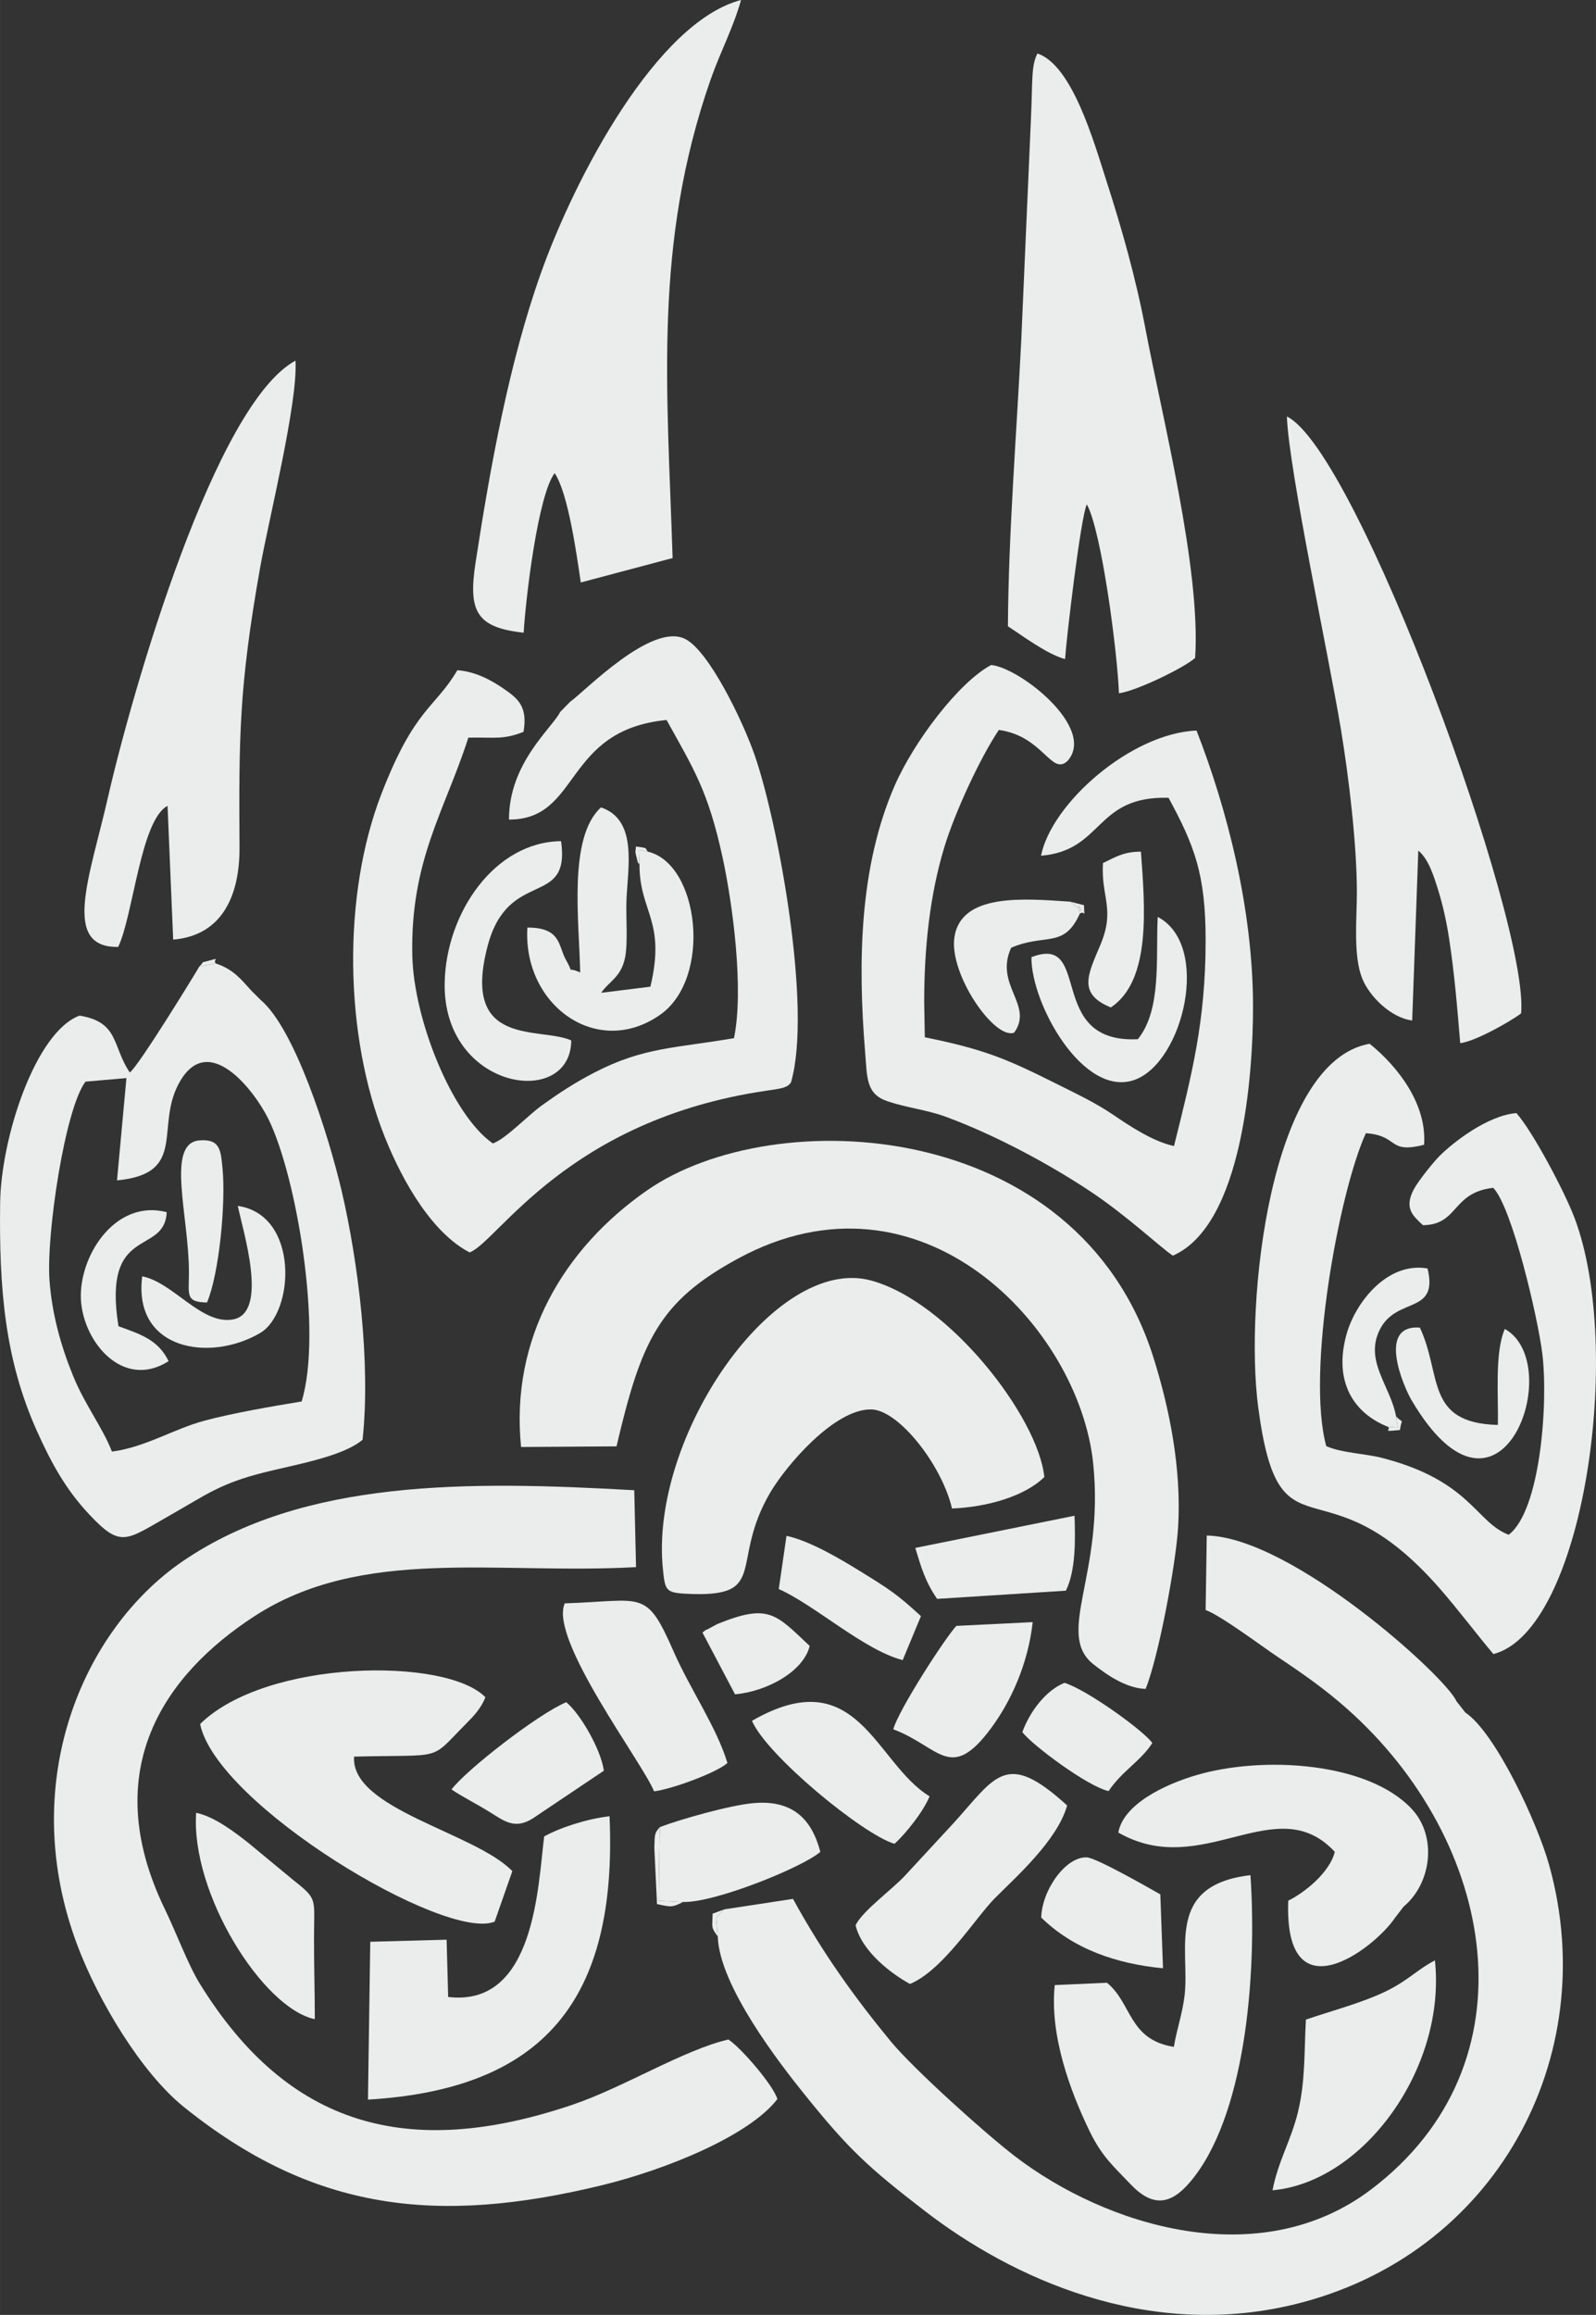 <?xml version="1.0" encoding="UTF-8"?> <!-- Creator: CorelDRAW 2018 (64-Bit) --> <svg xmlns="http://www.w3.org/2000/svg" xmlns:xlink="http://www.w3.org/1999/xlink" xml:space="preserve" width="24.139mm" height="35mm" style="shape-rendering:geometricPrecision; text-rendering:geometricPrecision; image-rendering:optimizeQuality; fill-rule:evenodd; clip-rule:evenodd" viewBox="0 0 2468.09 3578.63"><rect x="0" y="0" width="2468.09" height="3578.63" fill="#333333" stroke="none"/> <defs> <style type="text/css"> <![CDATA[ .fil0 {fill:#EBECEC} ]]> </style> </defs> <g id="Слой_x0020_1">  <path class="fil0" d="M1120.26 2951.66c-1.2,0.87 -11.8,11.95 -12.65,12.68l2.39 29.39c2.2,76.35 97.27,198.15 132.89,242.48 69.77,86.82 99.23,114.01 188.02,182.33 134.57,103.55 342.18,198.66 568.94,144.3 311.93,-74.77 478.53,-381.39 396,-678.99 -18.35,-66.16 -83.57,-205.85 -129.92,-236.51l-13.81 -17.67c-15.9,-37.27 -254.64,-253.52 -385.97,-255.82l-1.73 115.11c23.32,8.33 85.2,54.92 112.41,73.12 39.99,26.75 72.18,49.34 105.88,79.18 230.86,204.32 294.74,548.79 37.59,743.46 -172.55,130.61 -409.99,56.51 -550.62,-51.23 -47.48,-36.38 -157.65,-135.73 -192.4,-177.96 -53.96,-65.56 -104.13,-134.44 -150.98,-220.03l-106.04 16.18z"></path> <path class="fil0" d="M1126.48 3152.9c-69.3,15.95 -162.19,74.24 -241.96,101.13 -253.84,85.6 -439.63,33.36 -576.08,-188.25 -17.42,-28.28 -36.49,-79.35 -53.35,-114.06 -105.53,-217.41 2.42,-364.52 137.39,-452.57 167.59,-109.36 374.33,-64.58 591.11,-76.51l-2.77 -118.87c-256.67,-14.57 -511.9,-17.46 -698.04,109.61 -155.57,106.2 -257.77,344.45 -162.59,595.35 32.18,84.81 98.27,195.4 164.01,248.36 199.68,160.8 390.97,183.38 646.89,121.03 98.14,-23.91 227.29,-76.12 271.08,-133.14 -6.31,-21.22 -55.07,-78.2 -75.69,-92.08z"></path> <path class="fil0" d="M953.38 2235.96c38.24,-162.68 65.03,-223.57 187.88,-290.29 283.08,-153.72 527.36,106.23 549.25,316.46 17.87,171.63 -59.47,263.44 0.5,310.8 20.26,15.98 50.3,37.02 80.58,37.97 19.74,-48.22 46.7,-191.56 50.26,-249.7 5.56,-90.87 -13.52,-184.65 -38.28,-263.02 -117.17,-370.88 -586.65,-394.84 -783.41,-257.64 -128.18,89.37 -211.3,228.56 -194.37,396.4l147.59 -0.99z"></path> <path class="fil0" d="M881.17 1085.35l-14.92 15.33c-12.43,24.87 -79.39,79.02 -79.14,166.32 111.2,0.15 83.43,-138.28 243.69,-153.96 41.6,75.24 63.97,108.64 86.5,212.02 15.75,72.22 33.38,205.14 17.73,279.84 -89.16,15.38 -139.63,13.68 -215.74,53.12 -31.68,16.42 -55.15,32.04 -80.94,50.53 -22.09,15.82 -56.52,52.45 -76.25,59.08 -62.95,-43.63 -122.33,-191.36 -124.51,-290.39 -3.25,-146.99 50.24,-223.56 86.68,-336.89 40.66,-0.82 53.62,3.63 85.32,-9.01 6.49,-38.56 -7.91,-50.88 -29.78,-66.03 -19.25,-13.33 -43.58,-26.99 -72.56,-29.23 -35.12,59.68 -65.63,57.41 -117.45,191.27 -60.72,156.86 -57.4,373.72 5.25,530.44 28.89,72.29 74.85,149.37 131.21,178.32 43.17,-15.87 150.35,-204.92 459.32,-250.03 23.06,-3.37 32.1,-4.36 37.61,-12.8 33.28,-114.27 -20.09,-402 -56.14,-505.81 -18.64,-53.69 -70.79,-161.17 -107.32,-179.61 -52.07,-26.28 -154.52,80.15 -178.57,97.51z"></path> <path class="fil0" d="M1429.2 1548.69c0,-83.83 8.82,-165.87 31.24,-239.36 16.68,-54.66 55.47,-138.04 84.17,-180.88 68.38,9.18 81.08,71.4 106.19,47.94 45.43,-50.83 -74.17,-144.56 -118.15,-148.34 -50.67,27.21 -119.76,119.26 -149.03,186.3 -54.71,125.34 -57.18,272.62 -45.8,411.84 3.28,40.2 1.15,65.14 35.12,76.45 29.92,9.97 60.52,13.11 89.62,23.79 75.46,27.73 159.96,72.97 224.47,115.99 56.12,37.43 108.35,86.63 126.68,98.72 107.76,-47.06 124.21,-280.59 124.01,-386.63 -0.29,-149.7 -40.24,-304.54 -87.39,-425.13 -101.25,4.16 -224.34,112.38 -240.46,193.5 97.15,-8.09 82.42,-92.71 197.22,-89.57 39.81,73.59 57.33,117.8 57.33,219.81 0,126.22 -21.38,207.69 -48.89,318.53 -32.74,-6.84 -69.89,-31.9 -93.53,-47.93 -28.04,-19.03 -54.72,-31.49 -88.88,-48.58 -74.97,-37.49 -110.25,-52.92 -202.98,-71.59l-0.95 -54.87z"></path> <path class="fil0" d="M2050.99 2235.61c-31.39,-113.91 19.68,-393.16 61.23,-483.76 51.76,3.7 33.01,32.32 90,17.91 4.62,-62.17 -39.71,-120.36 -84.17,-156.22 -154.76,27.3 -193.53,401.6 -172.3,562.05 32.85,248.14 99.12,72.41 280.72,280.09 28.74,32.86 56.49,70.05 83,101.36 139.07,-35.85 202.47,-470.14 125.47,-674.13 -15.58,-41.29 -64.81,-133.95 -89.92,-162.15 -44.76,3.64 -98.28,45.52 -119.49,66.87 -7.85,7.91 -32.01,37.38 -39.19,51.01 -15.5,29.47 -1.15,40.93 14.16,55.45 55.77,-0.94 44.05,-50.46 108.68,-57.8 29.13,29.79 69.24,201.3 75.97,256.79 9.28,76.6 -3.06,242.53 -52.07,279.53 -51.1,-19.31 -59.04,-83.88 -196.78,-119.04 -25.59,-6.53 -61.71,-7.42 -85.3,-17.96z"></path> <path class="fil0" d="M180.96 1824.78c112.16,-10.75 56.01,-85.47 98.63,-155.15 44.98,-73.55 113.86,17 135.05,59.44 44.19,88.53 84.61,330.29 51.82,437.48 -46.5,7.69 -104.77,17.56 -150.09,29.66 -47.72,12.74 -91.57,41.07 -143.26,47.84 -15.04,-38.47 -41.73,-71.87 -60.33,-117.65 -18.24,-44.87 -32.45,-94.28 -36.27,-147.49 -5.06,-70.5 23.81,-264.69 55.69,-306.8l63.3 -5.47 -14.55 158.13zm127.24 -330.61c-0.29,1.28 -94.44,155.31 -107.55,163.74 -27.58,-40.96 -16.22,-77.8 -77.65,-87.84 -68.25,25.09 -121.53,189.02 -122.8,289.62 -1.67,131.74 6.97,241.26 56.87,352.53 23.5,52.4 45.86,91.5 80.37,128.39 50.24,53.72 57,40.6 127.28,0.82 54.72,-30.95 75.13,-47.9 143.8,-65.2 47.97,-12.1 120.98,-24.19 152.15,-50.46 12.79,-118.11 -6.65,-274.55 -32.09,-383.57 -20.92,-89.61 -73.15,-252.31 -125.24,-296.12l-14.86 -14.77c-15.09,-16.78 -27.96,-33.25 -54.81,-41.83l-25.47 4.69z"></path> <path class="fil0" d="M809.78 978.09c3.39,-55.37 22.17,-212.39 47.91,-246.66 20.99,30.75 34.16,126.69 40.45,169.01l142 -37.73c-8.29,-261.89 -30.08,-485.12 58.71,-739.53 14.75,-42.27 34.7,-79.12 47.13,-123.19 -130.26,34.03 -256.48,273.19 -309.59,422.41 -49.19,138.16 -78.46,300.53 -101,447.48 -11.47,74.77 0.85,100.32 74.39,108.2z"></path> <path class="fil0" d="M1558.65 968.19c21.69,14.06 61.03,43.5 88.41,50.7 2.04,-32.01 24.34,-220.98 33.67,-239.15 22.94,41.44 47.5,230 49.6,292 26.67,-3.29 101.82,-39.94 117.84,-54.66 9.29,-136.17 -51.17,-373.49 -76.62,-507.76 -15.13,-79.83 -36.71,-155.78 -61.06,-231.36 -19.15,-59.43 -52.38,-177.11 -106.14,-195.31 -9.92,19.4 -7.26,40.05 -10.2,103.93l-14.92 340.83c-7.33,146.14 -19.58,295.37 -20.57,440.79z"></path> <path class="fil0" d="M1614.98 2283.39c-9.56,-93.1 -147.67,-271.31 -268.07,-303.87 -149.13,-40.33 -343.39,242.41 -321.68,447.17 3.3,31.24 4.07,35.4 34.94,37.06 131.85,7.09 66.3,-46.85 131.36,-157.11 22.87,-38.76 98.05,-129 156.01,-127.78 42.12,0.89 108.98,85.74 124.66,153.13 53.67,-2.06 112.37,-18.66 142.79,-48.61z"></path> <path class="fil0" d="M2183.84 1577.6l9.47 -262.68c16.25,13.34 24.62,41.36 30.97,61.91 7.18,23.19 12.63,47.96 16.55,73.38 8.23,53.19 12.72,107.33 17.3,162.41 21.65,-2.28 74.83,-31.57 94.14,-46.01 13.28,-140.37 -253.9,-870 -362.21,-922.76 3.01,82.61 65.21,372.7 83.38,482.45 12.23,73.84 25.06,179.58 24.86,255.1 -0.11,40.34 -5.76,96.18 8.28,131.26 10.95,27.37 43.98,60.67 77.26,64.94z"></path> <path class="fil0" d="M182.73 1463.88c23.22,-47.99 34.76,-196.58 76.38,-218.1l8.67 206.81c78.78,-6.71 103.02,-72.5 102.59,-142.82 -1.02,-169.68 -0.82,-247.68 31.81,-431.82 13.16,-74.23 58.63,-254.77 54.75,-320.43 -124.09,67.01 -251.57,506.88 -290.43,676.87 -27.76,121.39 -71.84,230.99 16.23,229.48z"></path> <path class="fil0" d="M547.55 2715.57c141.62,-3.51 115.18,7.63 172.44,-50.06 12.88,-13 23.79,-24.4 30.64,-41.65 -60.42,-62.54 -339.35,-58.91 -441.19,41.33 25.59,124.88 379.66,336.97 455.5,305.47l27.33 -78c-57.15,-59.63 -250.3,-95.69 -244.72,-177.09z"></path> <path class="fil0" d="M1631.11 3068.77c-8.27,78.04 24.49,165.47 54.23,226.59 18.93,38.89 37.84,54.73 62.64,80.93 33.96,35.87 61.82,32.79 92.24,-2.86 84.58,-99.16 104.16,-315.81 93.53,-474.57 -131.98,15.26 -93.86,114.38 -101.76,185.04 -3.23,28.83 -12.32,53.17 -16.67,80.41 -70.46,-11.26 -64.44,-67.4 -103.51,-99.16l-80.69 3.63z"></path> <path class="fil0" d="M569.01 3245.82c272.1,-16.21 386.08,-154.4 373.61,-438.08 -34.63,4.01 -75.79,17.22 -101.08,31.23 -9.65,73.31 -13.22,264.5 -148.51,248.14l-2.37 -88.5 -118.08 3.2 -3.56 244.01z"></path> <path class="fil0" d="M2157.36 2964.69l13.24 -17.23c43.36,-36.3 51.89,-108.34 13.05,-150.44 -67.12,-72.73 -229.39,-83.27 -333.16,-52.91 -51,14.93 -113.18,45.53 -121.11,88.82 130.38,75.01 243.97,-68.19 334.78,29.86 -7.76,31.69 -46.05,62.67 -71.94,75.51 -6.93,179.22 131.53,75.96 165.15,26.39z"></path> <path class="fil0" d="M1407.22 3067.03c51.12,-21.18 101.61,-102.78 131.32,-132.64 32.63,-32.79 96.57,-89.23 111.71,-143.27 -94.36,-86.1 -109.96,-45.52 -174.87,26.43l-74.6 80.63c-19.3,21.54 -67.21,55.81 -77.65,78.11 9.23,39.67 54.24,74.53 84.09,90.74z"></path> <path class="fil0" d="M1002.14 1316.66l-14.09 -2.76 0.85 22.37c-0.1,74.3 41.32,86.08 16.9,189.07l-76.06 9.44c11.88,-17.58 31.01,-24.11 37,-55.02 4.4,-22.72 1.17,-61.31 1.99,-86.37 1.68,-51.11 18.35,-125.67 -39.36,-145.21 -51.13,46.29 -33.65,175.84 -32.15,255.18 -23.95,-10.75 -7.57,5.92 -22.36,-20.16 -11.55,-20.37 -6.84,-49.57 -59.31,-49.24 -7.28,119.72 107.71,203.26 205.4,134.73 80.41,-56.39 60.72,-232.75 -18.81,-252.03z"></path> <path class="fil0" d="M1967.85 3386.01c140.62,-12.62 268.99,-188.75 251.15,-355.48 -33.22,17.71 -44.54,35.62 -92.69,55.43 -34.2,14.06 -69.47,23.47 -106.83,36.17 -2.72,49.6 -0.71,95.88 -12.4,143.43 -10.73,43.68 -30.47,75.24 -39.23,120.45z"></path> <path class="fil0" d="M1041.76 2553.18c-42.92,-97.8 -46.3,-78.38 -168.41,-74.54 -24.77,55.51 121.18,247.4 138.07,290.62 26.67,-3.1 96.61,-28.59 113.48,-43.84 -16.58,-55.13 -57.62,-114.06 -83.15,-172.23z"></path> <path class="fil0" d="M485.59 2994.14c0.19,-61.6 5.92,-57.55 -34.16,-89.45l-68.68 -56.8c-17.5,-13.44 -49.85,-39.33 -79.44,-45.45 -8.57,124.56 103.16,302.21 183.5,319.02 0.04,-42.5 -1.37,-84.93 -1.23,-127.33z"></path> <path class="fil0" d="M883.41 1608.43c-48.16,-21.74 -170.94,12.22 -129.35,-145.95 32,-121.7 128.45,-57.55 113.59,-162.1 -102.33,0.94 -177.71,110.38 -180,218.43 -3.52,166.08 194.89,196.49 195.76,89.62z"></path> <path class="fil0" d="M1162.86 2660.27c22.97,53.52 171.44,175.63 220.47,190.14 18.78,-17.31 44.57,-50.07 54.2,-73.43 -84.75,-51.69 -111.06,-211.09 -274.68,-116.7z"></path> <path class="fil0" d="M1020.23 2824.58l-1.6 113.87 37.62 1.87c48.68,1.52 185.16,-53.66 212.34,-77.53 -13.46,-51.26 -43.48,-81 -104.47,-75.21 -36.02,3.4 -110.9,24.51 -143.89,37z"></path> <path class="fil0" d="M1381.39 2673.33c71.7,26.92 88.21,83.18 151.13,-1.57 30.03,-40.45 57.19,-98.31 64.47,-164.1l-118.08 5.83c-19.05,20.93 -89.96,131.22 -97.51,159.84z"></path> <path class="fil0" d="M698.25 2766.39c18.86,12.62 37.75,21.6 59.5,35.17 22.31,13.92 38.64,26.93 66.07,9.61l110.01 -73.81c-4.74,-33.96 -37.37,-89.09 -58.22,-105.9 -43.95,18.41 -155.64,105.51 -177.36,134.92z"></path> <path class="fil0" d="M1759.64 1606.52c-143.85,7.1 -69.28,-163.85 -164.61,-126.81 -0.63,72.65 80.71,218.25 159.74,189.6 75.23,-27.29 118.59,-208.16 35.56,-251.84 -3.23,62.04 6.57,142.86 -30.69,189.05z"></path> <path class="fil0" d="M1415.43 2392.97c9.1,29.6 14.83,51.17 33.75,78.75l199.14 -12.65c15.19,-30.73 14.74,-77.76 13.35,-115.88l-246.24 49.77z"></path> <path class="fil0" d="M1610.17 2964.34c49.67,48.7 116.46,71.62 188.34,78.44l-4.16 -114.23c-14.74,-8.35 -98.43,-56.39 -113.47,-57.18 -32.47,-1.7 -69.48,50.06 -70.7,92.96z"></path> <path class="fil0" d="M1204.29 2456.55c55.19,24.26 131.54,94.34 191.66,109.83l28.22 -67.95c-37.54,-34.62 -49.67,-42.08 -95.78,-70.55 -28,-17.28 -76.51,-46.2 -112.14,-53.55l-11.95 82.22z"></path> <path class="fil0" d="M1669.77 1412.56c-7.93,-28.63 10.77,7.14 -3.23,-9.04 -0.9,-1.04 -11.21,-9.49 -11.4,-9.6 -71.13,-4.77 -168.92,-13.73 -179.19,54.92 -8.54,57.03 61.75,158.68 92.26,147.64 31.08,-42.53 -31.15,-73.67 -4.47,-131.41 53.03,-22.65 81.54,1.83 106.03,-52.51z"></path> <path class="fil0" d="M1580.97 2677.63c14.24,19.43 101.46,84.54 133.36,91.18 21.39,-31.55 50.07,-46.63 67.63,-74.28 -13.61,-19.28 -101.57,-82.63 -135.8,-93.01 -28.07,11.27 -53.26,43.37 -65.18,76.11z"></path> <path class="fil0" d="M367.73 1864.23c7.98,38.88 47.8,164.19 -6.56,175.31 -48.75,9.99 -93.43,-57.37 -141.3,-66.44 -14.44,114.21 104.83,133.14 182.32,87.68 53.51,-31.38 60.74,-182.73 -34.45,-196.55z"></path> <path class="fil0" d="M2195.68 2052.34c-66.98,-4.79 -24.78,91.92 -12.76,112.32 137.86,233.96 240.35,-56.86 144.18,-110.19 -15.93,36.49 -9.67,104.39 -10.72,148.4 -112.99,-3.06 -86.03,-77.19 -120.7,-150.53z"></path> <path class="fil0" d="M183.16 2050.24c-25.36,-158.64 71.32,-107.79 74.62,-176.31 -76.58,-20.11 -132.41,61.74 -132.81,128.76 -0.39,67.17 63.2,147.77 135.74,101.51 -16.02,-32.65 -42.36,-41.28 -77.55,-53.96z"></path> <path class="fil0" d="M2146.04 2205.58l15.5 1.15 -2.56 -16.85c-8.47,-47.35 -50.04,-86.35 -24.75,-135.24 26.15,-50.54 90.71,-22.1 73.37,-93.7 -62.67,-10.86 -111.74,53.24 -125.23,101.55 -20.85,74.68 12.15,122.61 63.67,143.09z"></path> <path class="fil0" d="M1705.62 1334.29c-3.08,53.61 19.39,70.73 -3.99,126.49 -19,45.36 -35.77,75.42 16.21,96.66 63.05,-41.94 52.57,-156.65 46.53,-240.83 -26.63,-0.15 -40.35,8.81 -58.75,17.68z"></path> <path class="fil0" d="M1136.65 2619.26c48.78,-4.27 105.8,-34.91 115.47,-74.78 -52.94,-49.75 -63.25,-66.08 -142.9,-33.86l-16.44 8.93c-0.67,-1.21 -2.7,1.77 -6.52,4.16l50.4 95.56z"></path> <path class="fil0" d="M320.1 2013.54c18.65,-43.68 29.34,-153.39 23.96,-207.59 -2.66,-26.66 -3.03,-45.59 -35.46,-43.02 -52.64,4.18 -16.4,116.12 -16.43,204.31 0,34.13 -5.91,45.81 27.93,46.3z"></path> <path class="fil0" d="M1056.25 2940.33l-37.62 -1.87 1.6 -113.87c-7.67,9.4 -7.86,9.3 -8.35,31.97l4.1 87c22.32,4.85 23.67,5.09 40.27,-3.23z"></path> <path class="fil0" d="M1110 2993.72l-2.39 -29.39c0.85,-0.73 11.45,-11.81 12.65,-12.68l-18.25 6.72c-0.41,22.19 -2.98,20.16 8,35.35z"></path> <path class="fil0" d="M2146.04 2205.58c7.49,4.61 -12.74,8.41 18.9,5.07 2.58,-19.58 6.98,-8.37 -5.95,-20.78l2.56 16.85 -15.5 -1.15z"></path> <path class="fil0" d="M1669.77 1412.56c8.58,-6.57 7.15,10.94 6.57,-13.19l-21.21 -5.45c0.19,0.11 10.5,8.56 11.4,9.6 14,16.18 -4.7,-19.59 3.23,9.04z"></path> <path class="fil0" d="M988.9 1336.27l-0.85 -22.37 14.09 2.76c-5.57,-4.55 2.83,-5.7 -18.87,-7.97 -0.14,9.04 -1.58,5.24 0.2,12.84 4.9,20.72 2.46,8.82 5.43,14.73z"></path> <path class="fil0" d="M308.19 1494.16l25.47 -4.69c-5.74,-6.32 9.94,-9.9 -12.22,-3.92 -12.93,3.5 -4.18,0.08 -13.25,8.61z"></path> <polygon class="fil0" points="403.33,1546.07 388.48,1531.3 "></polygon> <polygon class="fil0" points="866.25,1100.68 881.17,1085.35 "></polygon> <polygon class="fil0" points="2157.36,2964.69 2170.6,2947.46 "></polygon> <polygon class="fil0" points="2265.93,2647.33 2252.12,2629.66 "></polygon> </g> </svg> 